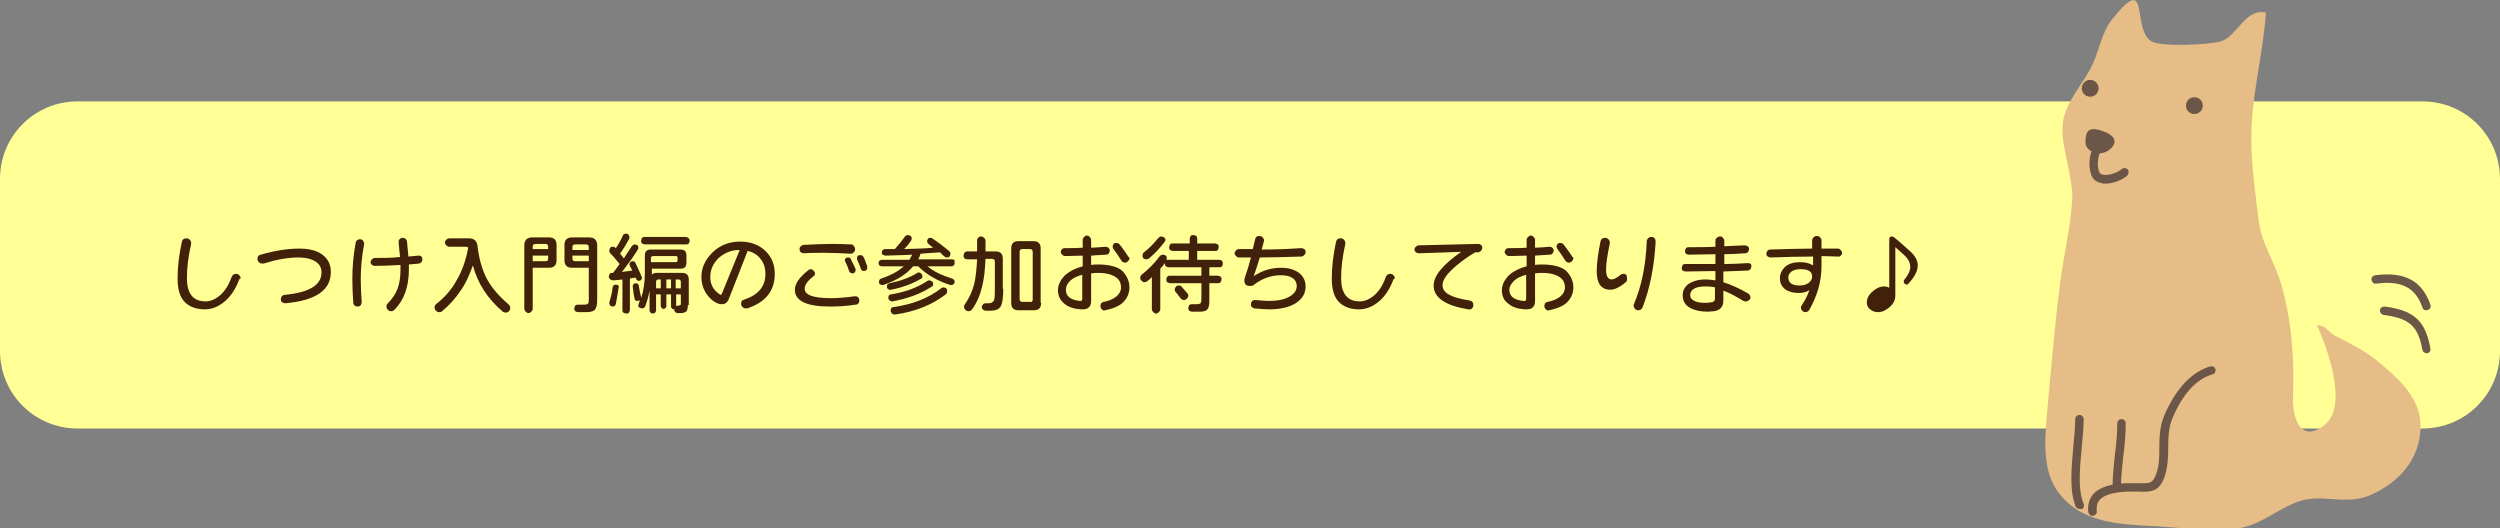 <?xml version="1.0" encoding="UTF-8"?> <svg xmlns="http://www.w3.org/2000/svg" xmlns:xlink="http://www.w3.org/1999/xlink" version="1.1" id="レイヤー_1" x="0px" y="0px" viewBox="0 0 535 113" style="enable-background:new 0 0 535 113;" xml:space="preserve"><rect x="0" y="0" width="535" height="113" fill="#808080" stroke="none"/> <style type="text/css"> .st0{fill:#FFFF96;} .st1{fill:#42210B;} .st2{fill:#E6BD86;} .st3{fill:#6C5647;} </style> <g> <path class="st0" d="M518.4,91.7H16.6C7.4,91.7,0,84.3,0,75.1V38.3c0-9.2,7.4-16.6,16.6-16.6h501.8c9.2,0,16.6,7.4,16.6,16.6v36.8 C535,84.3,527.6,91.7,518.4,91.7z"></path> <g> <path class="st1" d="M51.2,59.8c-0.8,2.1-1.8,3.6-3.1,4.7c-1.3,1.1-2.7,1.7-4.3,1.7c-1.7,0-3.1-0.5-4.1-1.4 c-1.2-1.1-1.7-2.9-1.7-5.2c0-2.4,0.3-5,0.9-7.8c0.1-0.5,0.4-0.8,1-0.8c0.3,0,0.5,0.1,0.7,0.3c0.2,0.2,0.3,0.4,0.3,0.7 c0,0.1,0,0.1,0,0.2c-0.6,2.7-0.9,5.1-0.9,7.3c0,3.3,1.3,5,4,5c1.1,0,2.2-0.5,3.2-1.4c1-0.9,1.8-2.2,2.4-3.9 c0.2-0.4,0.5-0.6,0.9-0.6c0.3,0,0.5,0.1,0.7,0.3s0.3,0.4,0.3,0.7C51.3,59.6,51.3,59.7,51.2,59.8z"></path> <path class="st1" d="M70.8,58.2c0,3.9-3.2,6.1-9.7,6.7c-0.3,0-0.5-0.1-0.7-0.2s-0.3-0.4-0.3-0.7c0-0.2,0.1-0.4,0.2-0.6 c0.2-0.2,0.4-0.3,0.6-0.3c5.3-0.5,7.9-2.1,7.9-4.8c0-1.1-0.5-1.9-1.4-2.4c-0.8-0.5-2-0.8-3.5-0.8c-2.2,0-4.6,0.4-7.5,1.3 c-0.1,0-0.2,0-0.3,0c-0.3,0-0.5-0.1-0.7-0.3c-0.2-0.2-0.3-0.4-0.3-0.7c0-0.5,0.2-0.8,0.7-0.9c3.1-0.9,5.9-1.3,8.2-1.3 c2.1,0,3.8,0.4,5,1.3C70.3,55.5,70.8,56.7,70.8,58.2z"></path> <path class="st1" d="M77.9,52.4c-0.5,2.6-0.7,5.1-0.7,7.4c0,1.7,0.1,3.3,0.2,4.8c0,0.3-0.1,0.5-0.2,0.7s-0.4,0.3-0.7,0.3 c-0.3,0-0.5-0.1-0.6-0.2c-0.2-0.2-0.3-0.4-0.3-0.6c-0.1-1.6-0.2-3.3-0.2-5c0-2.5,0.2-5.1,0.7-7.8c0.1-0.5,0.4-0.8,0.9-0.8 c0.3,0,0.5,0.1,0.7,0.3C77.9,51.9,78,52.1,77.9,52.4z M90.4,55.5c0,0.2-0.1,0.4-0.2,0.6c-0.2,0.2-0.4,0.3-0.6,0.3 c-0.5,0.1-1.2,0.1-2.1,0.2c0,0.5,0,0.9,0,1.1c0,3.6-1,6.5-3.1,8.6c-0.2,0.2-0.4,0.3-0.7,0.3c-0.3,0-0.5-0.1-0.7-0.3 c-0.2-0.2-0.3-0.4-0.3-0.7c0-0.3,0.1-0.5,0.3-0.7c1-1,1.7-2.1,2.1-3.2c0.4-1.1,0.6-2.4,0.6-3.9c0-0.3,0-0.7,0-1.1 c-1.9,0.1-3.7,0.2-5.5,0.2c-0.2,0-0.4-0.1-0.6-0.2c-0.2-0.2-0.3-0.4-0.3-0.6c0-0.2,0.1-0.4,0.3-0.6c0.2-0.2,0.4-0.3,0.6-0.3 c1.8,0,3.6,0,5.4-0.2c-0.1-1-0.2-2.1-0.3-3.1c0-0.3,0-0.5,0.2-0.7c0.2-0.2,0.4-0.3,0.7-0.3c0.2,0,0.5,0.1,0.6,0.2s0.3,0.4,0.3,0.6 c0.1,0.9,0.2,2,0.3,3.2c0.7-0.1,1.4-0.1,2.1-0.2c0.3,0,0.5,0,0.7,0.2C90.3,55,90.4,55.3,90.4,55.5z"></path> <path class="st1" d="M109.2,65.9c0,0.3-0.1,0.5-0.3,0.7c-0.2,0.2-0.4,0.3-0.7,0.3c-0.2,0-0.5-0.1-0.6-0.2 c-3.3-2.8-5.4-6.1-6.4-9.9c-0.8,2.2-1.6,4-2.7,5.5c-1,1.5-2.3,3-3.9,4.3c-0.2,0.2-0.4,0.2-0.6,0.2c-0.3,0-0.5-0.1-0.7-0.3 s-0.3-0.4-0.3-0.7c0-0.3,0.1-0.5,0.3-0.7c1.9-1.5,3.4-3.2,4.4-5.1c1.2-2,2-4.3,2.5-7c-0.2-0.2-0.4-0.2-0.7-0.2h-3.4 c-0.2,0-0.4-0.1-0.6-0.3s-0.3-0.4-0.3-0.6c0-0.2,0.1-0.4,0.3-0.6S96,51,96.2,51h4.1c1.2,0,1.8,0.6,1.9,1.7 c0.3,2.6,0.9,4.8,1.9,6.8c1.1,2.1,2.7,3.9,4.8,5.7C109,65.3,109.2,65.6,109.2,65.9z"></path> <path class="st1" d="M119.1,55.7c0,1-0.5,1.6-1.6,1.6H114v8.8c0,0.2-0.1,0.4-0.3,0.6c-0.2,0.2-0.4,0.3-0.6,0.3s-0.4-0.1-0.6-0.3 c-0.2-0.2-0.3-0.4-0.3-0.6V52.5c0-1.1,0.6-1.7,1.7-1.7h3.6c1,0,1.6,0.5,1.6,1.6V55.7z M117.3,53.4v-0.6c0-0.4-0.2-0.6-0.6-0.6 h-2.1c-0.4,0-0.6,0.2-0.6,0.6v0.5H117.3z M117.3,55.3v-0.6H114v1.2h2.8C117.2,55.9,117.3,55.7,117.3,55.3z M127.8,64.3 c0,1-0.2,1.6-0.5,2c-0.3,0.3-0.9,0.5-1.8,0.5h-1.8c-0.2,0-0.4-0.1-0.6-0.2c-0.2-0.2-0.2-0.4-0.2-0.6s0.1-0.4,0.2-0.6 c0.2-0.2,0.3-0.2,0.6-0.2h1.2c0.5,0,0.8-0.1,0.9-0.2c0.2-0.2,0.2-0.5,0.2-1v-6.7h-3.6c-1,0-1.6-0.5-1.6-1.6v-3.3 c0-1,0.5-1.6,1.6-1.6h3.7c1.1,0,1.7,0.6,1.7,1.7V64.3z M126,53.4v-0.5c0-0.4-0.2-0.6-0.6-0.6h-2.3c-0.4,0-0.6,0.2-0.6,0.6v0.6H126 z M126,55.9v-1.2h-3.5v0.6c0,0.4,0.2,0.6,0.6,0.6H126z"></path> <path class="st1" d="M137.3,59.2c0,0.1,0.1,0.2,0.1,0.2c0,0.2-0.1,0.4-0.2,0.5c-0.1,0.1-0.3,0.2-0.5,0.2c-0.3,0-0.5-0.2-0.6-0.5 l-0.1-0.2c-0.4,0.1-0.8,0.1-1.2,0.2v6.7c0,0.2-0.1,0.4-0.2,0.6c-0.2,0.2-0.3,0.2-0.6,0.2c-0.2,0-0.4-0.1-0.6-0.2 c-0.2-0.2-0.2-0.3-0.2-0.6v-6.5c-0.4,0.1-1.1,0.1-2,0.2c-0.2,0-0.4-0.1-0.6-0.2c-0.2-0.2-0.3-0.3-0.3-0.6s0.1-0.4,0.2-0.6 c0.2-0.2,0.3-0.2,0.5-0.2h0.2c0.7-0.9,1.1-1.5,1.4-1.9c-0.6-0.7-1.2-1.5-2-2.3c-0.2-0.2-0.2-0.3-0.2-0.6c0-0.2,0.1-0.4,0.2-0.6 c0.2-0.2,0.3-0.2,0.6-0.2c0.2,0,0.4,0.1,0.6,0.3c0.6-0.9,1.1-1.8,1.5-2.7c0.1-0.3,0.4-0.4,0.7-0.4c0.2,0,0.4,0.1,0.5,0.2 c0.1,0.2,0.2,0.3,0.2,0.6c0,0.1,0,0.3-0.1,0.4c-0.6,1.1-1.2,2.1-1.9,3.1c0.2,0.2,0.4,0.5,0.8,1c0.4-0.7,1-1.5,1.7-2.6 c0.2-0.2,0.4-0.4,0.6-0.4c0.2,0,0.4,0.1,0.6,0.2c0.2,0.1,0.2,0.3,0.2,0.5c0,0.1,0,0.3-0.1,0.4c-0.9,1.5-2.1,3.1-3.4,4.8 c0.7-0.1,1.4-0.2,2.2-0.3c-0.1-0.3-0.3-0.6-0.5-1c0-0.1-0.1-0.2-0.1-0.3c0-0.2,0.1-0.4,0.2-0.5c0.1-0.1,0.3-0.2,0.5-0.2 c0.3,0,0.5,0.1,0.6,0.4C136.6,57.6,137,58.4,137.3,59.2z M132.4,61.5c-0.2,1.3-0.4,2.4-0.6,3.5c-0.1,0.4-0.3,0.6-0.7,0.6 c-0.2,0-0.4-0.1-0.5-0.2c-0.1-0.1-0.2-0.3-0.2-0.5c0-0.1,0-0.2,0-0.2c0.3-1,0.6-2.1,0.7-3.2c0.1-0.4,0.3-0.6,0.7-0.6 c0.2,0,0.4,0.1,0.5,0.2C132.4,61.1,132.5,61.3,132.4,61.5z M147.2,65.3c0,0.6-0.1,1.1-0.3,1.3s-0.6,0.4-1.1,0.4H145 c-0.2,0-0.4-0.1-0.5-0.2c-0.1-0.1-0.2-0.3-0.2-0.5v-0.1h-0.1c-0.2,0-0.3-0.1-0.4-0.2c-0.1-0.1-0.2-0.2-0.2-0.4V63h-1v2.5 c0,0.2-0.1,0.3-0.2,0.4c-0.1,0.1-0.2,0.2-0.4,0.2c-0.2,0-0.3-0.1-0.4-0.2c-0.1-0.1-0.2-0.3-0.2-0.4V63h-1v3.4 c0,0.2-0.1,0.4-0.2,0.5c-0.1,0.1-0.3,0.2-0.5,0.2c-0.2,0-0.4-0.1-0.5-0.2c-0.1-0.1-0.2-0.3-0.2-0.5v-4.2c-0.2,1.1-0.5,2.2-0.9,3.3 c-0.1,0.3-0.4,0.5-0.7,0.5c-0.2,0-0.4-0.1-0.6-0.2s-0.2-0.3-0.2-0.5c0,0,0.1-0.4,0.4-1.2c-0.1,0.2-0.3,0.3-0.6,0.3 c-0.4,0-0.6-0.2-0.6-0.5c-0.2-0.8-0.3-1.7-0.4-2.6c0-0.2,0-0.3,0.2-0.5c0.1-0.1,0.3-0.2,0.5-0.2c0.3,0,0.5,0.2,0.6,0.5 c0.1,0.8,0.3,1.7,0.5,2.5c0,0.1,0,0.1,0,0.2c0.5-1.5,0.8-3.3,0.8-5.4v-3.7c0-0.9,0.4-1.3,1.3-1.3h6.3c0.9,0,1.3,0.4,1.3,1.3v1.5 c0,0.9-0.4,1.3-1.3,1.3h-6.1v1.3c0.2-0.3,0.6-0.4,1-0.4h5.5c0.9,0,1.4,0.5,1.4,1.4V65.3z M147.6,51.5c0,0.2-0.1,0.4-0.2,0.6 c-0.2,0.2-0.4,0.2-0.6,0.2H138c-0.2,0-0.4-0.1-0.6-0.2c-0.2-0.2-0.2-0.4-0.2-0.6s0.1-0.4,0.2-0.6c0.2-0.2,0.4-0.2,0.6-0.2h8.7 c0.2,0,0.4,0.1,0.6,0.2C147.5,51.1,147.6,51.3,147.6,51.5z M145,55.7v-0.5c0-0.3-0.1-0.4-0.4-0.4h-4.8c-0.3,0-0.5,0.1-0.5,0.4v0.9 h5.2C144.9,56.1,145,56,145,55.7z M141.4,61.7v-1.9h-0.5c-0.3,0-0.5,0.2-0.5,0.5v1.4H141.4z M143.6,61.7v-1.9h-1v1.9H143.6z M145.7,61.7v-1.4c0-0.3-0.2-0.5-0.5-0.5h-0.6v1.9H145.7z M145.7,64.8V63h-1v2.5c0.1,0,0.2-0.1,0.3-0.1h0.2c0.2,0,0.4-0.1,0.5-0.2 C145.7,65.2,145.7,65,145.7,64.8z"></path> <path class="st1" d="M165.8,58.6c0,3.7-2,6.1-5.9,7.4c-0.1,0-0.2,0-0.3,0c-0.3,0-0.5-0.1-0.7-0.3c-0.2-0.2-0.3-0.4-0.3-0.7 c0-0.5,0.2-0.8,0.7-0.9c3-1,4.5-2.8,4.5-5.5c0-1.2-0.3-2.2-0.9-3c-0.7-1-1.6-1.6-2.9-1.9l-4,10.2c-0.3,0.8-0.8,1.2-1.5,1.2 c-0.4,0-0.9-0.1-1.4-0.4c-0.9-0.5-1.6-1.3-2.1-2.1c-0.6-1-0.9-2.1-0.9-3.3c0-2,0.8-3.7,2.3-5.2c1.6-1.6,3.6-2.4,6-2.4 c2.2,0,4.1,0.7,5.5,2.1C165.2,55.1,165.8,56.7,165.8,58.6z M158.3,53.5c-0.2,0-0.2,0-0.2,0c-1.6,0-3,0.6-4.3,1.7 c-1.2,1.2-1.8,2.5-1.8,4.1c0,1.5,0.6,2.7,1.9,3.6c0.1,0.1,0.3,0.2,0.3,0.2c0.1,0,0.2-0.1,0.3-0.3L158.3,53.5z"></path> <path class="st1" d="M183.9,64.3c0,0.5-0.3,0.9-0.8,0.9c-2,0.3-3.8,0.4-5.5,0.4c-5,0-7.5-1.2-7.5-3.6c0-1.3,1-2.7,2.9-4.2 c0.2-0.1,0.3-0.2,0.5-0.2c0.2,0,0.4,0.1,0.6,0.3s0.3,0.4,0.3,0.6c0,0.3-0.1,0.5-0.3,0.6c-1.3,1-1.9,1.9-1.9,2.7c0,1.3,1.8,2,5.5,2 c1.4,0,3.1-0.1,5.2-0.4c0.3,0,0.5,0,0.7,0.2C183.8,63.8,183.9,64,183.9,64.3z M183,53.3c0,0.3-0.1,0.5-0.3,0.7 c-0.2,0.2-0.4,0.3-0.7,0.3c-1.7-0.1-3.5-0.2-5.4-0.2c-1.7,0-3.2,0-4.5,0.1c-0.3,0-0.5-0.1-0.7-0.2s-0.3-0.4-0.3-0.7 c0-0.3,0.1-0.5,0.3-0.6c0.2-0.2,0.4-0.3,0.6-0.3c2.3-0.1,4.1-0.2,5.5-0.2c1.6,0,3.1,0,4.6,0.1c0.3,0,0.5,0.1,0.6,0.3 S183,53,183,53.3z M183.1,57.6c0,0.1,0,0.2,0,0.2c0,0.2-0.1,0.4-0.2,0.5c-0.1,0.2-0.3,0.2-0.5,0.2c-0.3,0-0.6-0.2-0.7-0.5 c-0.2-0.7-0.5-1.4-0.8-2c-0.1-0.1-0.1-0.2-0.1-0.2c0-0.5,0.2-0.7,0.7-0.7c0.3,0,0.5,0.1,0.6,0.4C182.6,56.5,182.9,57.1,183.1,57.6 z M185.6,57.3c0,0.2-0.1,0.4-0.2,0.5c-0.1,0.1-0.3,0.2-0.5,0.2c-0.3,0-0.6-0.2-0.7-0.5c-0.2-0.7-0.5-1.3-0.8-2c0-0.1,0-0.1,0-0.2 c0-0.5,0.2-0.7,0.7-0.7c0.3,0,0.5,0.1,0.7,0.4c0.2,0.3,0.4,1,0.8,2C185.5,57.1,185.6,57.2,185.6,57.3z"></path> <path class="st1" d="M204.3,56.3c0,0.2-0.1,0.4-0.2,0.5c-0.1,0.1-0.3,0.2-0.5,0.2h-5.1c1.3,1.1,3,1.9,5.2,2.6 c0.4,0.1,0.6,0.4,0.6,0.7c0,0.2-0.1,0.4-0.2,0.5c-0.2,0.1-0.3,0.2-0.5,0.2c-0.1,0-0.2,0-0.2,0c-2.9-0.9-5.2-2.3-6.9-4h-1.1 c-1.4,1.7-3.5,3-6.4,4c-0.1,0-0.2,0-0.2,0c-0.2,0-0.4-0.1-0.5-0.2c-0.2-0.1-0.2-0.3-0.2-0.5c0-0.4,0.2-0.6,0.5-0.7 c2.1-0.7,3.7-1.6,4.8-2.6h-4.7c-0.2,0-0.4-0.1-0.5-0.2c-0.1-0.1-0.2-0.3-0.2-0.5s0.1-0.4,0.2-0.5c0.1-0.1,0.3-0.2,0.5-0.2h5.9 c0.2-0.3,0.4-0.7,0.6-1.1c-1.4,0.1-3.3,0.1-5.7,0.2c-0.2,0-0.4-0.1-0.6-0.2c-0.2-0.1-0.2-0.3-0.2-0.5c0-0.2,0.1-0.4,0.2-0.5 c0.2-0.1,0.3-0.2,0.5-0.2c0.6,0,1.3,0,2.1,0c0.9-1,1.6-1.9,2.1-2.6c0.2-0.3,0.4-0.4,0.7-0.4c0.2,0,0.4,0.1,0.6,0.2 c0.2,0.2,0.2,0.4,0.2,0.6c0,0.2-0.1,0.3-0.2,0.5c-0.4,0.6-0.9,1.2-1.4,1.7c2.5-0.1,4.6-0.1,6.2-0.3c-0.2-0.2-0.6-0.4-1-0.8 c-0.2-0.2-0.3-0.3-0.3-0.6c0-0.2,0.1-0.4,0.2-0.5c0.1-0.2,0.3-0.2,0.5-0.2c0.2,0,0.3,0,0.4,0.1c1.2,0.8,2.4,1.7,3.6,2.7 c0.2,0.2,0.3,0.4,0.3,0.6c0,0.2-0.1,0.4-0.2,0.6c-0.2,0.2-0.4,0.2-0.6,0.2s-0.4-0.1-0.6-0.3s-0.5-0.4-0.8-0.8 c-1.7,0.1-3.1,0.2-4.2,0.3c-0.2,0.5-0.3,0.9-0.5,1.2h7.3c0.2,0,0.4,0.1,0.5,0.2C204.2,55.9,204.3,56.1,204.3,56.3z M197.4,59.1 c0,0.3-0.1,0.5-0.4,0.6c-1.7,1-3.8,1.8-6.3,2.3c-0.2,0.1-0.4,0-0.6-0.1c-0.2-0.1-0.3-0.3-0.3-0.6c0-0.4,0.2-0.6,0.6-0.7 c2.4-0.5,4.3-1.2,5.9-2.2c0.1-0.1,0.2-0.1,0.3-0.1c0.2,0,0.4,0.1,0.5,0.2C197.3,58.8,197.4,58.9,197.4,59.1z M199.7,60.8 c0,0.3-0.1,0.5-0.4,0.6c-2.3,1.5-5.1,2.5-8.3,3.1c-0.2,0-0.4,0-0.6-0.2c-0.2-0.2-0.3-0.3-0.3-0.6c0-0.4,0.2-0.7,0.6-0.7 c3.1-0.5,5.7-1.5,7.8-2.9c0.1-0.1,0.3-0.1,0.4-0.1c0.2,0,0.4,0.1,0.5,0.2C199.7,60.4,199.7,60.6,199.7,60.8z M202.7,62.3 c0,0.3-0.1,0.5-0.3,0.7c-2.9,2.2-6.5,3.7-10.8,4.3c-0.3,0-0.5,0-0.7-0.2c-0.2-0.2-0.3-0.4-0.3-0.6c0-0.5,0.2-0.8,0.7-0.8 c4.1-0.6,7.4-1.9,10.1-4c0.2-0.1,0.3-0.2,0.5-0.2c0.2,0,0.4,0.1,0.6,0.2C202.6,61.8,202.7,62,202.7,62.3z"></path> <path class="st1" d="M214.7,61.8c0,1.9-0.2,3.1-0.5,3.7c-0.4,0.7-1.2,1-2.3,1H211c-0.2,0-0.4-0.1-0.6-0.2 c-0.2-0.2-0.3-0.4-0.3-0.6s0.1-0.4,0.3-0.6c0.2-0.2,0.4-0.2,0.6-0.2h0.5c0.6,0,1-0.2,1.2-0.6c0.2-0.4,0.2-1.3,0.2-2.8V56 c0-0.4-0.2-0.6-0.6-0.6h-1.4c-0.1,2.3-0.3,4.2-0.7,5.8c-0.4,1.8-1.1,3.5-2.1,4.9c-0.2,0.3-0.5,0.5-0.8,0.5c-0.3,0-0.5-0.1-0.7-0.3 s-0.3-0.4-0.3-0.7c0-0.2,0.1-0.3,0.2-0.5c0.9-1.3,1.6-2.8,2-4.4c0.3-1.4,0.5-3.1,0.6-5.2h-2.1c-0.2,0-0.4-0.1-0.6-0.2 c-0.2-0.2-0.2-0.4-0.2-0.6s0.1-0.4,0.2-0.6s0.4-0.3,0.6-0.3h2.1c0-1,0-1.8,0-2.4c0-0.2,0.1-0.4,0.3-0.6s0.4-0.2,0.6-0.2 c0.2,0,0.4,0.1,0.6,0.3s0.3,0.4,0.3,0.6v2.3h2.1c1.1,0,1.6,0.5,1.6,1.6V61.8z M222.8,64.8c0,1.1-0.5,1.6-1.6,1.6H218 c-1.1,0-1.6-0.5-1.6-1.6V53.2c0-1.1,0.5-1.6,1.6-1.6h3.1c1.1,0,1.6,0.5,1.6,1.6V64.8z M221,64.1V53.9c0-0.4-0.2-0.6-0.6-0.6h-1.6 c-0.4,0-0.6,0.2-0.6,0.6v10.1c0,0.4,0.2,0.6,0.6,0.6h1.6C220.8,64.7,221,64.5,221,64.1z"></path> <path class="st1" d="M241.7,61.5c0,1.4-0.6,2.6-1.7,3.5c-0.9,0.7-2.1,1.1-3.5,1.4c-0.3,0.1-0.5,0-0.7-0.2 c-0.2-0.2-0.3-0.4-0.3-0.7c0-0.5,0.2-0.8,0.7-0.9c1-0.2,1.8-0.5,2.5-1c0.8-0.6,1.2-1.3,1.2-2.1s-0.3-1.6-1-2.1 c-0.8-0.6-2.1-1-3.8-1c-0.4,0-0.9,0-1.6,0.1v5.9c0,1.2-0.6,1.8-1.8,1.8c-0.1,0-0.3,0-0.4,0c-1.5-0.1-2.7-0.5-3.5-1.2 c-0.9-0.7-1.4-1.7-1.4-2.9c0-1.1,0.5-2.1,1.4-3.1c1-0.9,2.3-1.6,3.9-2v-2.3c-1.3,0-2.5,0.1-3.8,0.1c-0.2,0-0.4-0.1-0.6-0.3 s-0.3-0.4-0.3-0.6c0-0.2,0.1-0.4,0.3-0.6c0.2-0.2,0.4-0.2,0.6-0.2c1.3,0,2.6,0,3.8-0.1v-1.7c0-0.2,0.1-0.4,0.3-0.6 c0.2-0.2,0.4-0.3,0.6-0.3s0.4,0.1,0.6,0.3c0.2,0.2,0.3,0.4,0.3,0.6v1.7c0.8,0,1.9-0.1,3.1-0.2c0.2,0,0.5,0.1,0.6,0.2 c0.2,0.2,0.3,0.4,0.3,0.6c0,0.2-0.1,0.4-0.2,0.6s-0.4,0.3-0.6,0.3c-1.3,0.1-2.3,0.1-3.2,0.2v2c0.5-0.1,1.1-0.1,1.5-0.1 c2.2,0,4,0.4,5.1,1.3C241.1,58.9,241.7,60.1,241.7,61.5z M231.6,63.9v-5.1c-1.1,0.3-2,0.7-2.6,1.3s-0.9,1.2-0.9,1.9 c0,1.4,1,2.2,3,2.4C231.4,64.5,231.6,64.3,231.6,63.9z M241.7,55.3c0,0.2-0.1,0.4-0.3,0.6s-0.4,0.3-0.6,0.3 c-0.3,0-0.6-0.1-0.8-0.4c-0.5-0.8-1.1-1.7-1.7-2.5c-0.1-0.1-0.2-0.3-0.2-0.5c0-0.2,0.1-0.4,0.2-0.6c0.2-0.2,0.4-0.2,0.6-0.2 c0.3,0,0.5,0.1,0.7,0.3c0.6,0.8,1.3,1.7,1.9,2.7C241.6,54.9,241.7,55.1,241.7,55.3z"></path> <path class="st1" d="M261.7,56.4c0,0.2-0.1,0.4-0.2,0.6c-0.2,0.2-0.3,0.2-0.6,0.2h-2.1V59h1.8c0.2,0,0.4,0.1,0.6,0.2 c0.2,0.2,0.2,0.3,0.2,0.6s-0.1,0.4-0.2,0.6c-0.2,0.2-0.3,0.2-0.6,0.2h-1.8v4c0,0.8-0.2,1.4-0.5,1.7s-0.9,0.4-1.6,0.4h-1.6 c-0.2,0-0.4-0.1-0.6-0.2c-0.2-0.2-0.2-0.4-0.2-0.6c0-0.2,0.1-0.4,0.2-0.6c0.2-0.2,0.4-0.2,0.6-0.2h1c0.4,0,0.7-0.1,0.8-0.2 c0.1-0.1,0.2-0.4,0.2-0.8v-3.5h-6.7c-0.2,0-0.4-0.1-0.6-0.2c-0.2-0.2-0.2-0.3-0.2-0.6s0.1-0.4,0.2-0.6c0.2-0.2,0.3-0.2,0.6-0.2 h6.7v-1.8h-7c-0.2,0-0.4-0.1-0.6-0.2c-0.2-0.2-0.2-0.3-0.2-0.6v-0.1c-0.3,0.4-0.6,0.8-1,1.2v8.7c0,0.2-0.1,0.4-0.3,0.6 c-0.2,0.2-0.4,0.3-0.6,0.3c-0.2,0-0.4-0.1-0.6-0.3s-0.3-0.4-0.3-0.6v-6.9c-0.3,0.3-0.6,0.6-1,0.9c-0.2,0.1-0.4,0.2-0.6,0.2 c-0.2,0-0.4-0.1-0.6-0.3c-0.2-0.2-0.3-0.4-0.3-0.6c0-0.3,0.1-0.5,0.3-0.7c1.5-1.2,2.8-2.5,3.9-4c0.2-0.2,0.4-0.3,0.7-0.3 c0.2,0,0.4,0.1,0.6,0.2c0.2,0.2,0.2,0.4,0.2,0.6c0,0.1,0,0.3-0.1,0.4c0.1-0.1,0.2-0.1,0.4-0.1h4.4v-1.9H251 c-0.2,0-0.4-0.1-0.6-0.2c-0.2-0.2-0.2-0.3-0.2-0.6c0-0.2,0.1-0.4,0.2-0.6c0.2-0.2,0.3-0.2,0.6-0.2h3.6v-1c0-0.2,0.1-0.4,0.2-0.6 c0.2-0.2,0.4-0.2,0.6-0.2c0.2,0,0.4,0.1,0.6,0.2c0.2,0.2,0.2,0.4,0.2,0.6v1h3.8c0.2,0,0.4,0.1,0.6,0.2c0.2,0.2,0.2,0.3,0.2,0.6 c0,0.2-0.1,0.4-0.2,0.6s-0.3,0.2-0.6,0.2h-3.8v1.9h4.7c0.2,0,0.4,0.1,0.6,0.2C261.6,56,261.7,56.2,261.7,56.4z M249.4,51.3 c0,0.2-0.1,0.3-0.2,0.5c-1,1.3-2,2.4-3.3,3.5c-0.2,0.1-0.4,0.2-0.6,0.2c-0.2,0-0.4-0.1-0.6-0.2c-0.2-0.2-0.2-0.4-0.2-0.6 c0-0.3,0.1-0.5,0.3-0.7c1.2-0.9,2.2-2,3.1-3.1c0.2-0.2,0.4-0.3,0.6-0.3c0.2,0,0.4,0.1,0.6,0.2C249.3,50.9,249.4,51.1,249.4,51.3z M254.3,63.3c0,0.2-0.1,0.4-0.3,0.6c-0.2,0.2-0.4,0.3-0.6,0.3c-0.3,0-0.5-0.1-0.7-0.3c-0.5-0.6-0.8-1.1-1.1-1.4 c-0.2-0.2-0.2-0.4-0.2-0.6c0-0.2,0.1-0.4,0.3-0.6s0.4-0.2,0.6-0.2c0.3,0,0.5,0.1,0.6,0.3c0.3,0.3,0.7,0.8,1.3,1.5 C254.3,63,254.3,63.1,254.3,63.3z"></path> <path class="st1" d="M279.4,54c0,0.2-0.1,0.4-0.3,0.6s-0.4,0.3-0.6,0.3c-3.3,0.1-6.3,0.2-8.9,0.2c-0.4,1.3-0.8,2.6-1.3,4 c1.8-1.2,3.7-1.8,5.9-1.8c1.6,0,2.8,0.4,3.8,1.1c0.9,0.7,1.4,1.7,1.4,2.9c0,1.6-0.8,2.8-2.3,3.7c-1.4,0.8-3.2,1.2-5.5,1.2 c-1,0-2-0.1-3.1-0.2c-0.2,0-0.4-0.1-0.6-0.3c-0.2-0.2-0.2-0.4-0.2-0.6c0-0.3,0.1-0.5,0.3-0.7s0.4-0.2,0.7-0.2 c1.1,0.1,2,0.2,2.8,0.2c1.6,0,3-0.2,4-0.7c1.3-0.6,2-1.4,2-2.5c0-0.7-0.3-1.3-0.9-1.7c-0.6-0.4-1.4-0.6-2.5-0.6 c-2.1,0-4,0.7-5.7,2c-0.2,0.2-0.5,0.3-0.9,0.3c-0.8,0-1.2-0.4-1.2-1.1c0-0.2,0-0.4,0.1-0.7c0.5-1.4,0.9-2.8,1.3-4.3l-2.6,0 c-0.2,0-0.4-0.1-0.6-0.3s-0.3-0.4-0.3-0.6c0-0.2,0.1-0.4,0.3-0.6c0.2-0.2,0.4-0.3,0.6-0.3c1.2,0,2.2,0,3,0 c0.1-0.5,0.3-1.2,0.5-2.1c0.1-0.5,0.4-0.7,0.9-0.7c0.3,0,0.5,0.1,0.7,0.3s0.3,0.4,0.3,0.7c0,0.1-0.2,0.8-0.5,1.9 c2.8,0,5.6-0.1,8.4-0.3c0.3,0,0.5,0.1,0.7,0.2S279.4,53.7,279.4,54z"></path> <path class="st1" d="M298.2,59.8c-0.8,2.1-1.8,3.6-3.1,4.7c-1.3,1.1-2.7,1.7-4.3,1.7c-1.7,0-3.1-0.5-4.1-1.4 c-1.2-1.1-1.7-2.9-1.7-5.2c0-2.4,0.3-5,0.9-7.8c0.1-0.5,0.4-0.8,1-0.8c0.3,0,0.5,0.1,0.7,0.3c0.2,0.2,0.3,0.4,0.3,0.7 c0,0.1,0,0.1,0,0.2c-0.6,2.7-0.9,5.1-0.9,7.3c0,3.3,1.3,5,4,5c1.1,0,2.2-0.5,3.2-1.4c1-0.9,1.8-2.2,2.4-3.9 c0.2-0.4,0.5-0.6,0.9-0.6c0.3,0,0.5,0.1,0.7,0.3s0.3,0.4,0.3,0.7C298.3,59.6,298.3,59.7,298.2,59.8z"></path> <path class="st1" d="M317.2,53c0,0.3-0.1,0.5-0.3,0.7c-0.2,0.2-0.4,0.3-0.6,0.3l-0.6,0c-1.4,0.8-2.8,1.8-4.1,2.9 c-1.9,1.6-2.9,3-2.9,4.1c0,0.9,0.5,1.6,1.5,2.1c0.9,0.5,2.3,0.9,4.3,1.2c0.5,0.1,0.8,0.4,0.8,1c0,0.3-0.1,0.5-0.3,0.7 s-0.5,0.3-0.8,0.2c-4.9-0.8-7.4-2.5-7.4-5.1c0-2.1,2-4.5,5.9-7.2l-9,0.3c-0.3,0-0.5-0.1-0.7-0.2c-0.2-0.2-0.3-0.4-0.3-0.6 s0.1-0.5,0.3-0.6c0.2-0.2,0.4-0.3,0.6-0.3l12.7-0.3c0.3,0,0.5,0.1,0.7,0.3C317.1,52.5,317.2,52.7,317.2,53z"></path> <path class="st1" d="M336.7,61.5c0,1.4-0.6,2.6-1.7,3.5c-0.9,0.7-2.1,1.1-3.5,1.4c-0.3,0.1-0.5,0-0.7-0.2 c-0.2-0.2-0.3-0.4-0.3-0.7c0-0.5,0.2-0.8,0.7-0.9c1-0.2,1.8-0.5,2.5-1c0.8-0.6,1.2-1.3,1.2-2.1s-0.3-1.6-1-2.1 c-0.8-0.6-2.1-1-3.8-1c-0.4,0-0.9,0-1.6,0.1v5.9c0,1.2-0.6,1.8-1.8,1.8c-0.1,0-0.3,0-0.4,0c-1.5-0.1-2.7-0.5-3.5-1.2 c-1-0.7-1.4-1.7-1.4-2.9c0-1.1,0.5-2.1,1.4-3.1c1-0.9,2.3-1.6,3.9-2v-2.3c-1.3,0-2.5,0.1-3.8,0.1c-0.2,0-0.4-0.1-0.6-0.3 s-0.3-0.4-0.3-0.6c0-0.2,0.1-0.4,0.3-0.6c0.2-0.2,0.4-0.2,0.6-0.2c1.3,0,2.6,0,3.8-0.1v-1.7c0-0.2,0.1-0.4,0.3-0.6 c0.2-0.2,0.4-0.3,0.6-0.3c0.2,0,0.4,0.1,0.6,0.3c0.2,0.2,0.3,0.4,0.3,0.6v1.7c0.8,0,1.9-0.1,3.1-0.2c0.2,0,0.5,0.1,0.6,0.2 c0.2,0.2,0.3,0.4,0.3,0.6c0,0.2-0.1,0.4-0.2,0.6c-0.2,0.2-0.4,0.3-0.6,0.3c-1.3,0.1-2.3,0.1-3.2,0.2v2c0.5-0.1,1.1-0.1,1.5-0.1 c2.2,0,4,0.4,5.1,1.3C336.1,58.9,336.7,60.1,336.7,61.5z M326.6,63.9v-5.1c-1.1,0.3-2,0.7-2.6,1.3c-0.6,0.6-1,1.2-1,1.9 c0,1.4,1,2.2,3,2.4C326.4,64.5,326.6,64.3,326.6,63.9z M336.7,55.3c0,0.2-0.1,0.4-0.3,0.6s-0.4,0.3-0.6,0.3 c-0.3,0-0.6-0.1-0.8-0.4c-0.5-0.8-1.1-1.7-1.7-2.5c-0.1-0.1-0.2-0.3-0.2-0.5c0-0.2,0.1-0.4,0.2-0.6c0.2-0.2,0.4-0.2,0.6-0.2 c0.3,0,0.5,0.1,0.7,0.3c0.6,0.8,1.3,1.7,1.9,2.7C336.6,54.9,336.7,55.1,336.7,55.3z"></path> <path class="st1" d="M348.2,59.7c0,0.3-0.1,0.6-0.3,0.7c-1.3,1.1-2.4,1.6-3.3,1.6c-1.9,0-2.9-1.3-2.9-3.9c0-1.8,0.3-3.9,0.8-6.4 c0.1-0.5,0.4-0.8,1-0.8c0.3,0,0.5,0.1,0.7,0.3c0.2,0.2,0.3,0.4,0.3,0.7c0,0.1,0,0.1,0,0.2c-0.5,2.4-0.8,4.2-0.8,5.6 c0,1.4,0.4,2.1,1.2,2.1c0.4,0,1.1-0.3,1.9-1c0.2-0.1,0.4-0.2,0.6-0.2c0.3,0,0.5,0.1,0.7,0.3C348.1,59.2,348.2,59.4,348.2,59.7z M354.3,51.9c-0.3,5.1-1.2,9.8-2.8,13.9c-0.2,0.4-0.5,0.6-0.9,0.6c-0.3,0-0.5-0.1-0.7-0.3c-0.2-0.2-0.3-0.4-0.3-0.7 c0-0.1,0-0.3,0.1-0.4c1.6-3.8,2.5-8.2,2.7-13.3c0-0.3,0.1-0.5,0.3-0.7c0.2-0.2,0.4-0.3,0.7-0.3c0.3,0,0.5,0.1,0.7,0.3 S354.3,51.7,354.3,51.9z"></path> <path class="st1" d="M374.8,57c0,0.2-0.1,0.4-0.2,0.6c-0.2,0.2-0.4,0.3-0.6,0.3c-1.9,0.1-3.6,0.1-5.2,0.2v2.3 c1.6,0.5,3.4,1.3,5.3,2.4c0.3,0.2,0.5,0.5,0.5,0.8c0,0.3-0.1,0.5-0.3,0.6c-0.2,0.2-0.4,0.3-0.7,0.3c-0.2,0-0.3,0-0.5-0.1 c-1.7-1-3.1-1.8-4.3-2.2v2.1c0,1.4-0.7,2.1-2,2.3c-0.5,0-0.9,0.1-1.3,0.1c-1.6,0-2.9-0.3-3.8-0.8c-1.1-0.6-1.6-1.5-1.6-2.7 c0-1,0.4-1.8,1.2-2.4c0.9-0.6,2.1-1,3.7-1c0.6,0,1.3,0.1,2.1,0.2V58c-2.1,0-4.2,0.1-6.4,0.1c-0.2,0-0.4-0.1-0.6-0.2 c-0.2-0.2-0.2-0.4-0.2-0.6c0-0.2,0.1-0.4,0.2-0.6s0.4-0.2,0.6-0.2c2.8,0,5,0,6.4,0v-2.1c-1.8,0-3.7,0.1-5.7,0.1 c-0.2,0-0.4-0.1-0.6-0.2c-0.2-0.2-0.2-0.4-0.2-0.6c0-0.2,0.1-0.4,0.2-0.6c0.2-0.2,0.4-0.2,0.6-0.2c2,0,3.9,0,5.7-0.1v-1.3 c0-0.3,0.1-0.5,0.3-0.6c0.2-0.2,0.4-0.3,0.7-0.3c0.3,0,0.5,0.1,0.6,0.3c0.2,0.2,0.3,0.4,0.3,0.6v1.2c1.2-0.1,2.7-0.1,4.4-0.2 c0.2,0,0.4,0.1,0.6,0.2s0.3,0.4,0.3,0.6c0,0.2-0.1,0.4-0.2,0.6c-0.2,0.2-0.3,0.3-0.6,0.3c-1.6,0.1-3.1,0.2-4.5,0.2v2.1 c1.6,0,3.3-0.1,5.1-0.2c0.2,0,0.5,0.1,0.6,0.2C374.7,56.5,374.8,56.7,374.8,57z M367,63.9v-2.4c-0.7-0.2-1.4-0.2-2.2-0.2 c-1,0-1.8,0.2-2.3,0.5c-0.5,0.3-0.8,0.8-0.8,1.3c0,0.6,0.3,1,0.9,1.3c0.6,0.3,1.3,0.4,2.2,0.4c0.5,0,0.9,0,1.3-0.1 C366.7,64.7,367,64.4,367,63.9z"></path> <path class="st1" d="M394.2,54.1c0,0.3-0.1,0.5-0.3,0.6c-0.2,0.2-0.4,0.3-0.7,0.2c-1.2,0-2.3-0.1-3.4-0.1V57 c0,3.2-0.9,6.3-2.6,9.3c-0.2,0.3-0.5,0.5-0.8,0.5c-0.3,0-0.5-0.1-0.7-0.3c-0.2-0.2-0.3-0.4-0.3-0.7c0-0.2,0.1-0.4,0.2-0.5 c0.7-1.1,1.3-2.2,1.6-3.2c-0.6,0.4-1.4,0.6-2.3,0.6c-1.2,0-2.2-0.3-2.9-0.8c-0.7-0.6-1.1-1.3-1.1-2.4c0-0.9,0.4-1.7,1.1-2.4 c0.8-0.7,1.9-1,3.2-1c1.1,0,2,0.2,2.8,0.7v-1.9c-3,0-6,0.1-9,0.2c-0.3,0-0.5-0.1-0.7-0.2s-0.3-0.4-0.3-0.6c0-0.2,0.1-0.4,0.2-0.6 c0.2-0.2,0.4-0.3,0.6-0.3c3.5-0.1,6.5-0.2,9-0.2v-1.7c0-0.3,0.1-0.5,0.3-0.7c0.2-0.2,0.4-0.3,0.7-0.3c0.3,0,0.5,0.1,0.7,0.3 s0.3,0.4,0.3,0.7v1.7c0.4,0,1,0,1.7,0c0.9,0,1.5,0,1.8,0s0.4,0.1,0.6,0.3S394.2,53.9,394.2,54.1z M387.8,59.2 c0-1.1-0.8-1.6-2.5-1.6c-0.8,0-1.5,0.2-1.9,0.5c-0.5,0.4-0.7,0.8-0.7,1.3c0,1.1,0.8,1.7,2.4,1.7c0.8,0,1.5-0.2,2-0.6 C387.5,60.2,387.8,59.7,387.8,59.2z"></path> <path class="st1" d="M410.4,56.8c0,1.2-0.7,2.5-2,3.9c-0.1,0.1-0.2,0.2-0.4,0.2c-0.2,0-0.3-0.1-0.4-0.2c-0.1-0.1-0.2-0.2-0.2-0.4 c0-0.1,0-0.3,0.1-0.4c0.9-1.1,1.3-2,1.3-2.8c0-0.7-0.3-1.5-1-2.2c-0.2-0.2-0.9-0.9-2.2-2v10.4c0,0.9-0.4,1.7-1.2,2.4 c-0.8,0.7-1.6,1.1-2.5,1.1c-0.7,0-1.2-0.2-1.7-0.6c-0.5-0.4-0.7-0.9-0.7-1.5c0-0.8,0.4-1.6,1.2-2.3c0.8-0.7,1.6-1.1,2.5-1.1 c0.4,0,0.8,0.1,1.1,0.3V51.3c0-0.5,0.2-0.7,0.5-0.7c0.2,0,0.5,0.1,0.8,0.4c1.7,1.4,2.7,2.4,3.2,2.8 C409.9,54.8,410.4,55.8,410.4,56.8z"></path> </g> <g> <path class="st2" d="M442.6,35.7c-0.6-2.9-1.4-5.8-1.2-8.8c0.2-4.7,4.5-9,6.4-13.1c1.5-3.2,2-7,4.3-9.8c8.1-10.1,4,1.9,8.2,4.8 c1.9,1.3,12.8,0.8,15.1,0c3.4-1.1,5.1-7.1,9.5-6.1c-0.5,7.8-2.5,15.5-3,23.3c-0.5,7,0.6,13.9,1.4,20.8c0.6,5.4,3.3,8.7,4.8,13.8 c2.4,8,2.9,16.4,2.6,24.7c-0.1,3.9,1.5,9.8,6.8,5.6c5.1-4,0.5-16.7-1.7-21.3c2,0,2.4,1.4,3.8,2.2c3.1,1.6,6.3,3.1,9.2,5.5 c4.5,3.7,9.2,7.8,9.2,13.9c0,7.1-4.8,12.3-11.1,14.9c-5.3,2.1-10.3-0.7-15.5,1.4c-4.4,1.7-7.9,5-12.7,5.6 c-5.8,0.7-12-0.2-17.7-0.5c-7.7-0.4-16.1-0.7-20.9-7.8c-3.3-4.8-2.4-12.3-1.9-17.8c0.8-8.8,1.6-18.4,2.8-27.4 c0.8-5.8,2.3-12,2.5-17.8C443.3,39.5,443,37.6,442.6,35.7z"></path> <path class="st3" d="M451.8,31.7c1.7-1.8,0-3-1.7-3.6c-2.3-0.8-3.9-0.9-3.8,2.4C446.3,32.6,449.8,33.8,451.8,31.7z"></path> <path class="st3" d="M471.4,22.6c0,1-0.8,1.8-1.8,1.8c-1,0-1.8-0.8-1.8-1.8c0-1,0.8-1.8,1.8-1.8C470.6,20.8,471.4,21.6,471.4,22.6 z"></path> <path class="st3" d="M449.1,18.9c0,1-0.8,1.8-1.8,1.8c-1,0-1.8-0.8-1.8-1.8c0-1,0.8-1.8,1.8-1.8C448.3,17.1,449.1,17.9,449.1,18.9 z"></path> <path class="st3" d="M450.5,39.3c-0.2,0-0.5,0-0.7-0.1c-1-0.2-1.7-0.6-2.1-1.4c-0.8-1.5-0.8-4.8,0.4-6.3c0.3-0.4,0.8-0.5,1.2-0.2 c0.4,0.3,0.5,0.8,0.2,1.2c-0.6,0.9-0.8,3.4-0.2,4.4c0,0.1,0.2,0.4,0.8,0.5c1.2,0.2,3.2-0.5,3.9-1.2c0.4-0.3,0.9-0.3,1.3,0 c0.3,0.4,0.3,0.9,0,1.3C454.3,38.5,452.2,39.3,450.5,39.3z"></path> <path class="st3" d="M447.8,110.4c-0.4,0-0.8-0.3-0.9-0.8c-0.2-1.5,0.2-2.8,1-3.8c1.3-1.5,3.7-2.3,7.4-2.4c0.8,0,1.6,0,2.2,0 c2.6,0.1,3.2,0.1,4-2.2c0.6-1.7,0.6-3.5,0.6-5.4c0-2.3,0.1-4.7,1.1-7c2.5-5.7,5.8-9.2,9.8-10.4c0.5-0.1,1,0.1,1.1,0.6 c0.1,0.5-0.1,1-0.6,1.1c-3.5,1-6.4,4.2-8.6,9.4c-0.8,2-0.9,4.1-0.9,6.3c0,2-0.1,4-0.7,6c-1.2,3.6-3.1,3.5-5.8,3.4 c-0.6,0-1.3,0-2.1,0c-3.1,0.1-5.1,0.7-6.1,1.8c-0.5,0.6-0.7,1.4-0.6,2.4c0.1,0.5-0.3,0.9-0.8,1 C447.9,110.4,447.9,110.4,447.8,110.4z"></path> <path class="st3" d="M453,104.7C453,104.7,453,104.7,453,104.7c-0.5,0-0.9-0.4-0.9-0.9c0-2.2,0.3-4.4,0.5-6.6 c0.3-2.3,0.5-4.5,0.5-6.6c0-0.5,0.4-0.9,0.9-0.9c0.5,0,0.9,0.4,0.9,0.9c0,2.3-0.2,4.6-0.5,6.9c-0.2,2.1-0.5,4.3-0.5,6.4 C453.9,104.3,453.5,104.7,453,104.7z"></path> <path class="st3" d="M519.2,66.4c-0.4,0-0.7-0.2-0.8-0.6c-1.5-4.3-4.5-5.8-9.9-5.1c-0.5,0.1-0.9-0.3-1-0.8s0.3-0.9,0.8-1 c6.2-0.8,10,1.1,11.8,6.3c0.2,0.5-0.1,1-0.5,1.1C519.4,66.4,519.3,66.4,519.2,66.4z"></path> <path class="st3" d="M519.3,75.6c-0.4,0-0.8-0.3-0.9-0.7c-0.9-5.1-2.8-6.8-8.3-7.5c-0.5-0.1-0.8-0.5-0.8-1s0.5-0.8,1-0.8 c6.3,0.8,8.8,3.1,9.8,9c0.1,0.5-0.2,0.9-0.7,1C519.4,75.6,519.4,75.6,519.3,75.6z"></path> <path class="st3" d="M445,108.9c-0.3,0-0.7-0.2-0.8-0.5c-1.4-3.4-0.9-8.3-0.5-12.9c0.2-2.1,0.4-4.1,0.4-5.8c0-0.5,0.4-0.9,0.9-0.9 s0.9,0.4,0.9,0.9c0,1.8-0.2,3.8-0.4,6c-0.4,4.2-0.9,9.1,0.4,12.1c0.2,0.5,0,1-0.5,1.2C445.2,108.9,445.1,108.9,445,108.9z"></path> </g> </g> </svg> 